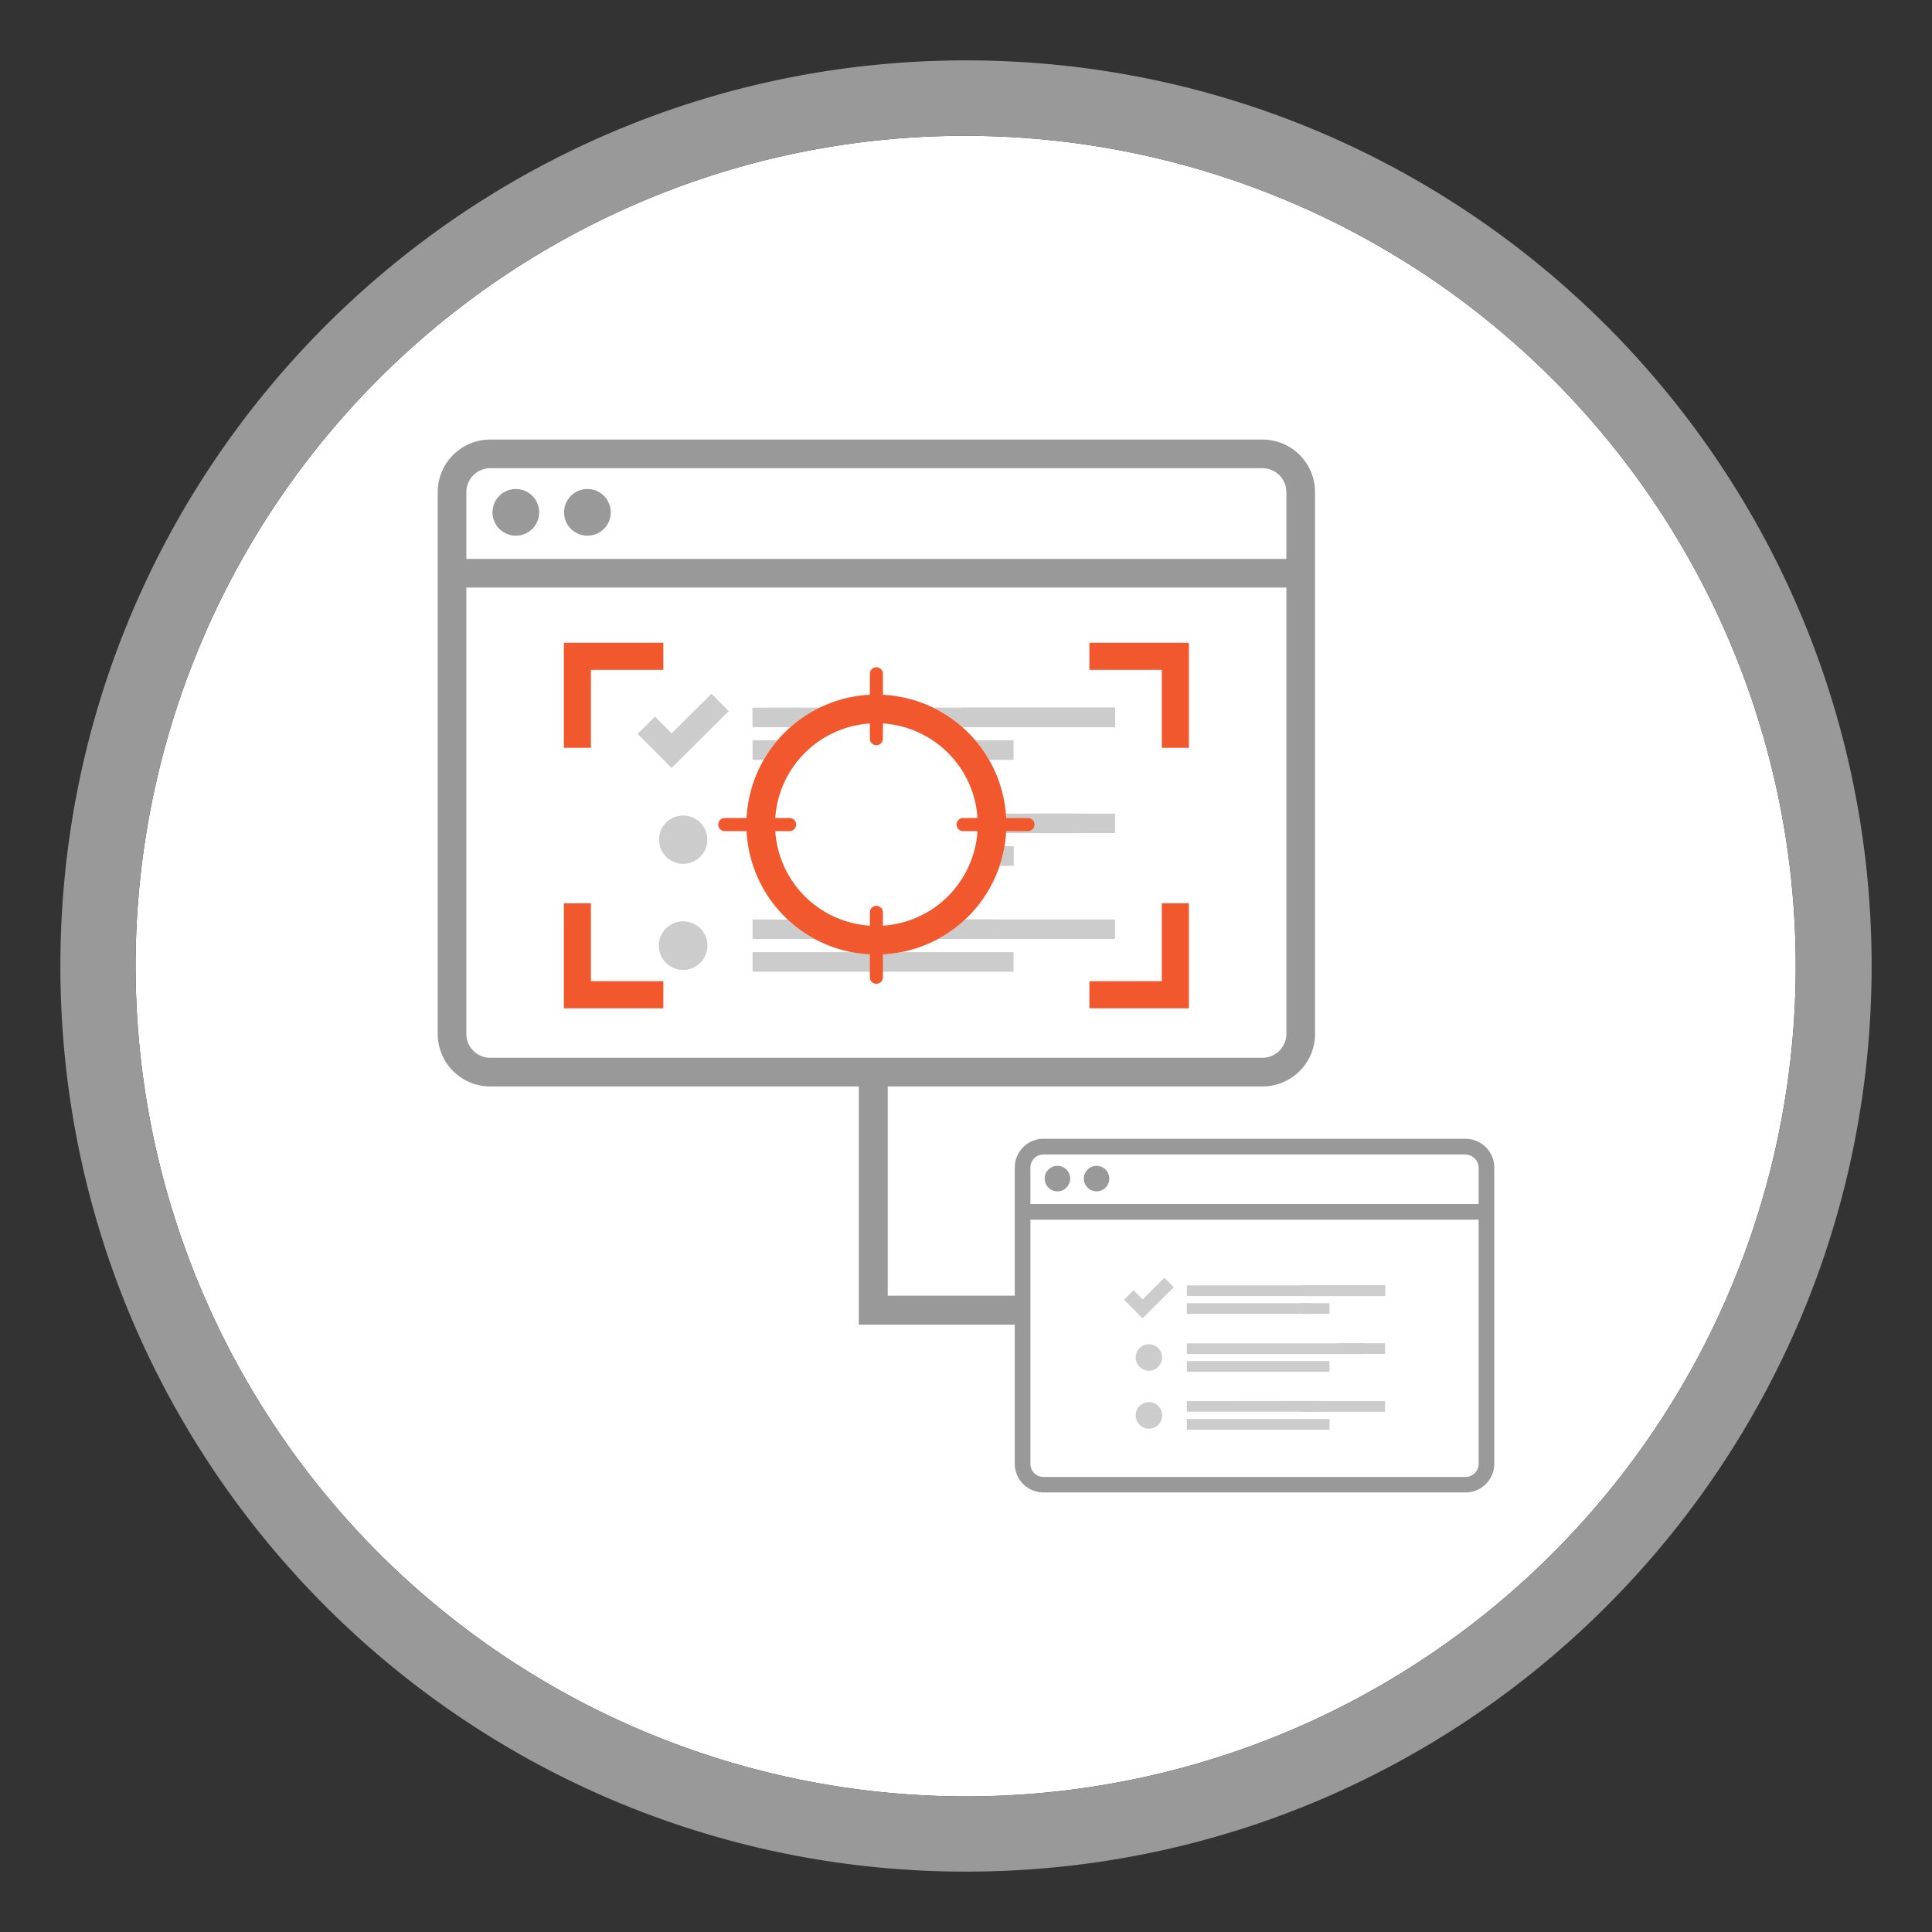 <svg id="Layer_1" data-name="Layer 1" xmlns="http://www.w3.org/2000/svg" viewBox="0 0 512 512"><rect x="0" y="0" width="512" height="512" fill="#333333" stroke="none"/><defs><style>.cls-1{fill:#fff;}.cls-2{fill:#999;}.cls-3{fill:#ccc;}.cls-4{fill:#f1582e;}</style></defs><title>drill</title><path class="cls-1" d="M256,36a220.07,220.07,0,0,1,85.63,422.72A220.06,220.06,0,0,1,170.37,53.28,218.55,218.55,0,0,1,256,36"/><rect class="cls-1" x="116" y="116.49" width="232.5" height="171.45" rx="13.92" ry="13.92"/><path class="cls-2" d="M334.58,124.08a6.34,6.34,0,0,1,6.32,6.33V274a6.33,6.33,0,0,1-6.32,6.32H129.92a6.33,6.33,0,0,1-6.33-6.32V130.41a6.34,6.34,0,0,1,6.33-6.33H334.58m0-7.59H129.92A13.92,13.92,0,0,0,116,130.41V274a13.92,13.92,0,0,0,13.92,13.92H334.58A13.92,13.92,0,0,0,348.5,274V130.41a13.92,13.92,0,0,0-13.92-13.92Z"/><circle class="cls-2" cx="136.7" cy="135.78" r="6.19"/><circle class="cls-2" cx="155.67" cy="135.78" r="6.19"/><path class="cls-3" d="M295.32,192.72a.2.2,0,0,0,.2-.2v-4.78a.2.2,0,0,0-.2-.21H255.06v5.19Z"/><path class="cls-3" d="M200.41,187.53c-.48,0-1,.09-1,.21v4.78c0,.1.41.2,1,.2h95.11v-5.19Z"/><path class="cls-3" d="M181.05,228.92a6.4,6.4,0,1,0-6.4-6.4A6.41,6.41,0,0,0,181.05,228.92Z"/><path class="cls-3" d="M181.05,244.16a6.44,6.44,0,1,0,6.43,6.43A6.43,6.43,0,0,0,181.05,244.16Z"/><path class="cls-3" d="M199.65,196.18a.22.22,0,0,0-.21.21v4.78a.23.23,0,0,0,.21.2h59.71v-5.19Z"/><path class="cls-3" d="M268.4,201.37a.21.21,0,0,0,.2-.2v-4.78a.21.21,0,0,0-.2-.21H255.06v5.19Z"/><path class="cls-3" d="M199.65,215.61a.21.21,0,0,0-.21.2v4.78a.21.21,0,0,0,.21.2h85.61v-5.18Z"/><path class="cls-3" d="M295.32,220.79a.2.2,0,0,0,.2-.2v-4.78a.19.19,0,0,0-.2-.2h-22.4v5.18Z"/><path class="cls-3" d="M199.65,224.26a.21.21,0,0,0-.21.2v4.78a.24.24,0,0,0,.21.2h69v-5.18Z"/><path class="cls-3" d="M295.32,248.85a.2.2,0,0,0,.2-.2v-4.78a.19.19,0,0,0-.2-.2H255.06v5.18Z"/><path class="cls-3" d="M199.65,243.67a.21.21,0,0,0-.21.2v4.78a.21.21,0,0,0,.21.2h65v-5.18Z"/><path class="cls-3" d="M199.65,252.33a.22.22,0,0,0-.21.2v4.78a.22.22,0,0,0,.21.21H268.4a.21.21,0,0,0,.2-.21v-4.78a.2.2,0,0,0-.2-.2Z"/><polygon class="cls-3" points="177.99 194.34 173.58 189.9 168.97 194.49 173.4 198.92 177.97 203.53 182.57 198.95 193.13 188.46 188.55 183.85 177.99 194.34"/><polygon class="cls-4" points="175.79 267.21 149.43 267.21 149.43 239.37 156.6 239.37 156.6 260.03 175.79 260.03 175.79 267.21"/><polygon class="cls-4" points="315.07 198.18 307.89 198.18 307.89 177.52 288.7 177.52 288.7 170.34 315.07 170.34 315.07 198.18"/><polygon class="cls-4" points="315.07 267.21 288.7 267.21 288.7 260.03 307.89 260.03 307.89 239.37 315.07 239.37 315.07 267.21"/><polygon class="cls-4" points="156.6 198.18 149.43 198.18 149.43 170.34 175.79 170.34 175.79 177.52 156.6 177.52 156.6 198.18"/><circle class="cls-1" cx="232.25" cy="218.52" r="34.44"/><path class="cls-4" d="M232.25,191.67a26.85,26.85,0,1,1-26.85,26.85,26.89,26.89,0,0,1,26.85-26.85m0-7.59a34.44,34.44,0,1,0,34.44,34.44,34.44,34.44,0,0,0-34.44-34.44Z"/><path class="cls-4" d="M232.25,197.49a1.73,1.73,0,0,1-1.73-1.73v-17.2a1.73,1.73,0,0,1,3.46,0v17.2A1.74,1.74,0,0,1,232.25,197.49Z"/><path class="cls-4" d="M232.25,260.71a1.72,1.72,0,0,1-1.73-1.73V241.79a1.73,1.73,0,0,1,3.46,0V259A1.73,1.73,0,0,1,232.25,260.71Z"/><path class="cls-4" d="M272.42,220.25H255.23a1.73,1.73,0,1,1,0-3.46h17.19a1.73,1.73,0,1,1,0,3.46Z"/><path class="cls-4" d="M209.26,220.25H192.07a1.73,1.73,0,0,1,0-3.46h17.19a1.73,1.73,0,1,1,0,3.46Z"/><rect class="cls-2" x="117.98" y="148.12" width="229.11" height="7.59"/><rect class="cls-1" x="268.92" y="301.8" width="127.08" height="93.71" rx="7.61" ry="7.61"/><path class="cls-2" d="M388.39,306a3.46,3.46,0,0,1,3.46,3.45v78.5a3.46,3.46,0,0,1-3.46,3.46H276.53a3.46,3.46,0,0,1-3.46-3.46V309.4a3.46,3.46,0,0,1,3.46-3.45H388.39m0-4.15H276.53a7.6,7.6,0,0,0-7.61,7.6v78.5a7.61,7.61,0,0,0,7.61,7.61H388.39A7.61,7.61,0,0,0,396,387.9V309.4a7.61,7.61,0,0,0-7.61-7.6Z"/><circle class="cls-2" cx="280.23" cy="312.34" r="3.38"/><circle class="cls-2" cx="290.6" cy="312.34" r="3.38"/><path class="cls-3" d="M366.93,343.46a.11.11,0,0,0,.12-.11v-2.61a.11.11,0,0,0-.12-.11h-22v2.83Z"/><path class="cls-3" d="M315.06,340.63c-.27,0-.53.05-.53.11v2.61c0,.06.22.11.53.11h52v-2.83Z"/><path class="cls-3" d="M304.47,363.25a3.5,3.5,0,1,0-3.5-3.5A3.5,3.5,0,0,0,304.47,363.25Z"/><path class="cls-3" d="M304.47,371.58A3.52,3.52,0,1,0,308,375.1,3.52,3.52,0,0,0,304.47,371.58Z"/><path class="cls-3" d="M314.64,345.36a.1.1,0,0,0-.11.11v2.61c0,.07.05.11.11.11h32.64v-2.83Z"/><path class="cls-3" d="M352.22,348.19a.11.11,0,0,0,.11-.11v-2.61a.11.11,0,0,0-.11-.11h-7.29v2.83Z"/><path class="cls-3" d="M314.64,356a.1.1,0,0,0-.11.11v2.61a.11.11,0,0,0,.11.11h46.8V356Z"/><path class="cls-3" d="M366.93,358.81a.12.12,0,0,0,.12-.11v-2.61a.11.11,0,0,0-.12-.11H354.69v2.83Z"/><path class="cls-3" d="M314.64,360.7a.11.11,0,0,0-.11.11v2.62c0,.05.05.11.11.11h37.69V360.7Z"/><path class="cls-3" d="M366.93,374.15a.12.12,0,0,0,.12-.11v-2.62a.11.11,0,0,0-.12-.11h-22v2.84Z"/><path class="cls-3" d="M314.64,371.31a.11.11,0,0,0-.11.11V374a.11.11,0,0,0,.11.11h35.51v-2.84Z"/><rect class="cls-3" x="314.53" y="376.05" width="37.8" height="2.83" rx="0.11" ry="0.11"/><polygon class="cls-3" points="302.8 344.35 300.39 341.92 297.87 344.43 300.29 346.85 302.79 349.37 305.3 346.87 311.07 341.14 308.57 338.62 302.8 344.35"/><rect class="cls-2" x="270" y="319.08" width="125.23" height="4.15"/><polygon class="cls-2" points="269.11 351.04 227.59 351.04 227.59 286.47 235.26 286.47 235.26 343.37 269.11 343.37 269.11 351.04"/><path class="cls-2" d="M256,36a220.07,220.07,0,0,1,85.63,422.72A220.06,220.06,0,0,1,170.37,53.28,218.55,218.55,0,0,1,256,36m0-20C123.45,16,16,123.45,16,256S123.45,496,256,496,496,388.55,496,256,388.55,16,256,16Z"/></svg>